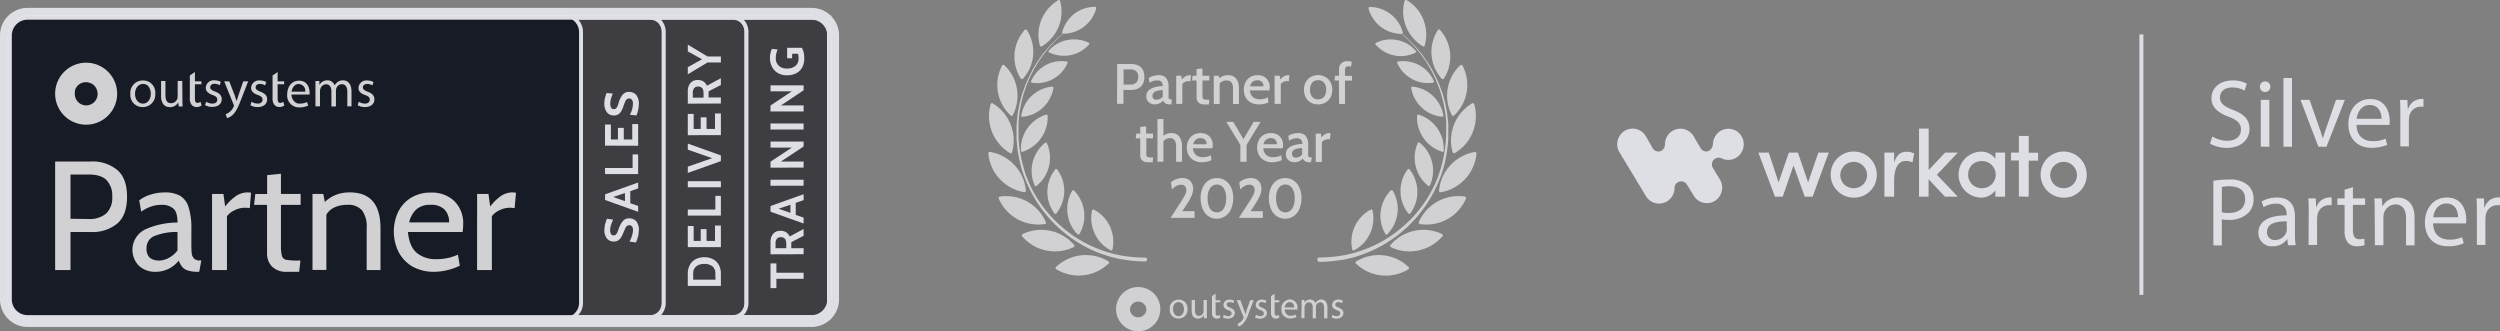 <svg xmlns="http://www.w3.org/2000/svg" xmlns:xlink="http://www.w3.org/1999/xlink" viewBox="0 0 634.64 84.1"><rect x="0" y="0" width="634.64" height="84.1" fill="#808080" stroke="none"/><defs><style>.cls-1{fill:none;}.cls-2{fill:#fff;}.cls-3{fill:#171b25;}.cls-4{clip-path:url(#clip-path);}.cls-5,.cls-6{fill:#d1d1d3;}.cls-5,.cls-9{fill-rule:evenodd;}.cls-7{fill:#3d3d42;}.cls-8,.cls-9{fill:#dedfe4;}</style><clipPath id="clip-path"><rect class="cls-1" x="14" y="15.95" width="81" height="15.71"/></clipPath></defs><g id="Layer_2" data-name="Layer 2"><g id="Layer_1-2" data-name="Layer 1"><rect class="cls-2" x="1" y="2.95" width="211" height="79" rx="6"/><rect class="cls-3" x="2.5" y="4.45" width="208" height="76" rx="4.5"/><g class="cls-4"><path class="cls-5" d="M19,24.15a2.92,2.92,0,0,0,2.91,2.61A2.92,2.92,0,0,0,23.82,26a2.88,2.88,0,0,0,.95-1.86c0-.1,0-.2,0-.3a2.66,2.66,0,0,0-.21-1.12,3.07,3.07,0,0,0-.63-1,2.77,2.77,0,0,0-1-.63,2.91,2.91,0,0,0-1.12-.23,2.84,2.84,0,0,0-1.12.23,2.77,2.77,0,0,0-.95.63,2.94,2.94,0,0,0-.64,1A3,3,0,0,0,19,23.85c0,.1,0,.2,0,.3Zm-5-.35a7.87,7.87,0,1,1,15.14,3A7.88,7.88,0,0,1,16.3,29.35,7.84,7.84,0,0,1,14,23.8"/><path class="cls-6" d="M39.42,23.75a3.16,3.16,0,0,1-3.23,3.43,3.07,3.07,0,0,1-3.1-3.32,3.15,3.15,0,0,1,3.21-3.43,3.06,3.06,0,0,1,3.12,3.32Zm-5.14.06c0,1.42.82,2.49,2,2.49s2-1.06,2-2.51c0-1.1-.55-2.48-1.94-2.48S34.28,22.59,34.28,23.81Z"/><path class="cls-6" d="M46.31,25.27c0,.67,0,1.25.06,1.76h-1L45.26,26h0a2.41,2.41,0,0,1-2.14,1.2c-1,0-2.23-.56-2.23-2.83V20.57H42v3.58c0,1.23.37,2.05,1.44,2.05a1.67,1.67,0,0,0,.94-.3,1.68,1.68,0,0,0,.61-.76,1.81,1.81,0,0,0,.11-.6v-4h1.17Z"/><path class="cls-6" d="M52.35,25.83a3.13,3.13,0,0,0,1.55.47c.85,0,1.26-.43,1.26-1s-.34-.87-1.21-1.19c-1.16-.41-1.71-1-1.71-1.83a2,2,0,0,1,2.23-1.89,3.13,3.13,0,0,1,1.59.4l-.29.85a2.58,2.58,0,0,0-1.32-.37c-.7,0-1.09.4-1.09.88s.39.77,1.23,1.09c1.13.43,1.7,1,1.7,1.95,0,1.13-.88,1.95-2.42,1.95a3.65,3.65,0,0,1-1.82-.46Z"/><path class="cls-6" d="M63.84,25.83a3.19,3.19,0,0,0,1.56.47c.85,0,1.25-.43,1.25-1s-.33-.87-1.2-1.19c-1.16-.41-1.71-1-1.71-1.83A2,2,0,0,1,66,20.43a3.16,3.16,0,0,1,1.59.4l-.29.85a2.59,2.59,0,0,0-1.33-.37c-.69,0-1.08.4-1.08.88s.39.77,1.23,1.09c1.12.43,1.7,1,1.7,1.95,0,1.13-.88,1.95-2.42,1.95a3.62,3.62,0,0,1-1.82-.46Z"/><path class="cls-6" d="M80.08,22.32c0-.67,0-1.21,0-1.75h1l0,1h0a2.32,2.32,0,0,1,.85-.88,2.23,2.23,0,0,1,1.18-.3,1.83,1.83,0,0,1,1.13.35,1.9,1.9,0,0,1,.71.94h0a2.77,2.77,0,0,1,.72-.84,2.25,2.25,0,0,1,1.44-.45c.85,0,2.12.56,2.12,2.8V27H88.17V23.37c0-1.24-.45-2-1.4-2a1.51,1.51,0,0,0-.87.31,1.47,1.47,0,0,0-.52.75,2,2,0,0,0-.1.59v4H84.13V23.16c0-1-.45-1.77-1.35-1.77a1.59,1.59,0,0,0-1.45,1.17,1.65,1.65,0,0,0-.1.58V27H80.08Z"/><path class="cls-6" d="M91.06,25.83a3.13,3.13,0,0,0,1.55.47c.85,0,1.26-.43,1.26-1s-.34-.87-1.21-1.19C91.5,23.74,91,23.09,91,22.32a2,2,0,0,1,2.23-1.89,3.13,3.13,0,0,1,1.59.4l-.29.85a2.58,2.58,0,0,0-1.32-.37c-.7,0-1.09.4-1.09.88s.39.77,1.23,1.09c1.12.43,1.7,1,1.7,1.95,0,1.13-.88,1.95-2.42,1.95a3.65,3.65,0,0,1-1.82-.46Z"/><path class="cls-6" d="M61.75,20.65l-1.28,3.7a12.08,12.08,0,0,1-.41,1.27h0a11.92,11.92,0,0,1-.41-1.24L58.2,20.65H56.91l2.4,5.91a1,1,0,0,1,.08.29.79.79,0,0,1-.1.27,3.5,3.5,0,0,1-1,1.3,3.08,3.08,0,0,1-1,.57l.32,1A3.24,3.24,0,0,0,59,29.22c.81-.69,1.38-1.79,2.22-4L63,20.65Z"/><path class="cls-6" d="M78.59,24a3,3,0,0,0,0-.52c0-1.19-.57-3-2.68-3-1.89,0-3,1.55-3,3.5a3,3,0,0,0,3.18,3.28,5,5,0,0,0,2.14-.47l-.29-.89a4.2,4.2,0,0,1-2.28.38A2.18,2.18,0,0,1,75,26,2.47,2.47,0,0,1,74,24V24Zm-2.74-2.65a1.69,1.69,0,0,1,1.64,1.92H74C74.14,22.49,74.66,21.31,75.85,21.31Z"/><path class="cls-6" d="M50.9,25.84a1.54,1.54,0,0,1-.74.29c-.4,0-.68-.29-.68-1.07V21.39h1.65v-.74H49.48V18.28l-1.29.88V25a2.41,2.41,0,0,0,.52,1.68,1.59,1.59,0,0,0,.69.42,1.94,1.94,0,0,0,1.78-.36Z"/><path class="cls-6" d="M71.91,25.84a1.54,1.54,0,0,1-.74.29c-.41,0-.69-.29-.69-1.07V21.39h1.66v-.74H70.48V18.28l-1.29.88V25a2.36,2.36,0,0,0,.53,1.68,1.59,1.59,0,0,0,.69.42,2,2,0,0,0,1.78-.36Z"/></g><path class="cls-6" d="M14,41h9a9.8,9.8,0,0,1,6.79,2.17q2.46,2.13,2.46,6.78t-2.46,6.78A9.76,9.76,0,0,1,23,58.89H17.9v9.66H14Zm8.47,14.59A6.39,6.39,0,0,0,27,54.16a5.5,5.5,0,0,0,1.49-4.22A5.66,5.66,0,0,0,27,45.68q-1.41-1.38-4.53-1.38H17.9V55.54Z"/><path class="cls-6" d="M39.52,69a6,6,0,0,1-4.3-1.58,5.77,5.77,0,0,1,1.84-9.27,19.83,19.83,0,0,1,8-1.65c0-1.74-.34-2.91-1-3.51A4.45,4.45,0,0,0,40.88,52a7.62,7.62,0,0,0-2.42.4,9,9,0,0,0-2.61,1.34l-.51-2.88a9.22,9.22,0,0,1,2.89-1.46,11.61,11.61,0,0,1,3.59-.55,7.68,7.68,0,0,1,3.91.86,5,5,0,0,1,2.14,2.88,17.23,17.23,0,0,1,.71,5.52v3.95a20.25,20.25,0,0,0,.11,2.4,2.26,2.26,0,0,0,.63,1.23,2.1,2.1,0,0,0,1.44.43h.35L50.57,69h-.28a8.31,8.31,0,0,1-2.57-.32,3.22,3.22,0,0,1-1.45-.9,7.42,7.42,0,0,1-.9-1.62A7.43,7.43,0,0,1,39.52,69Zm.66-2.84a5.56,5.56,0,0,0,2.7-.71,6.32,6.32,0,0,0,2.18-1.89V58.89A14.79,14.79,0,0,0,39,60a3.25,3.25,0,0,0-1.8,3.11A3,3,0,0,0,38,65.4,3.21,3.21,0,0,0,40.18,66.11Z"/><path class="cls-6" d="M53.83,49.23h2.89l.43,3.19A12.56,12.56,0,0,1,60,49.7a5.3,5.3,0,0,1,2.85-.86,3.68,3.68,0,0,1,.89.11l-.35,3.91a5.14,5.14,0,0,0-1.17-.12,5.8,5.8,0,0,0-2.73.67,4.66,4.66,0,0,0-1.88,1.5V68.55H53.83Z"/><path class="cls-6" d="M72.78,69A5,5,0,0,1,69,67.61a4.72,4.72,0,0,1-1.21-3.28V52H64.5l.31-2.76h3V44.46l3.51-.36v5.13h5V52h-5V62.17a10.52,10.52,0,0,0,.24,2.76,1.41,1.41,0,0,0,1,1,13.51,13.51,0,0,0,2.82.2h.89L75.94,69Z"/><path class="cls-6" d="M88.78,48.84q7.81,0,7.81,9.07V68.55H93.08V57.91a6.94,6.94,0,0,0-1.17-4.5A4.62,4.62,0,0,0,88.08,52a7.5,7.5,0,0,0-3.12.63,4.39,4.39,0,0,0-2.11,1.89v14H79.33V49.23h2.74l.39,2.05a8.73,8.73,0,0,1,3-1.89A9.74,9.74,0,0,1,88.78,48.84Z"/><path class="cls-6" d="M110.32,69a11.16,11.16,0,0,1-5.62-1.34,9.23,9.23,0,0,1-3.52-3.71,11.69,11.69,0,0,1-.11-10.13,8.48,8.48,0,0,1,3.24-3.59,9.25,9.25,0,0,1,5-1.34A8.21,8.21,0,0,1,115.28,51a7.83,7.83,0,0,1,2.3,6,10.48,10.48,0,0,1-.16,1.89H103.56c.24,2.5,1,4.27,2.27,5.33a7.46,7.46,0,0,0,4.92,1.57,13.08,13.08,0,0,0,5.5-1.14l.47,2.8A15.52,15.52,0,0,1,110.32,69ZM114,56.45a4.46,4.46,0,0,0-1.17-3.28A4.78,4.78,0,0,0,109.26,52a5.17,5.17,0,0,0-3.55,1.14,6.17,6.17,0,0,0-1.83,3.32Z"/><path class="cls-6" d="M121.12,49.23H124l.43,3.19a13,13,0,0,1,2.81-2.72,5.3,5.3,0,0,1,2.85-.86,3.82,3.82,0,0,1,.9.11l-.35,3.91a5.14,5.14,0,0,0-1.17-.12,5.81,5.81,0,0,0-2.74.67,4.69,4.69,0,0,0-1.87,1.5V68.55h-3.75Z"/><path class="cls-7" d="M165,80.45H145.46a4.29,4.29,0,0,0,2-3.5V8a4.29,4.29,0,0,0-2-3.5H165A3.5,3.5,0,0,1,168.5,8V77A3.5,3.5,0,0,1,165,80.45Z"/><path class="cls-8" d="M165,81H143.81l1.37-.92A3.8,3.8,0,0,0,147,77V8a3.83,3.83,0,0,0-1.82-3.09L143.81,4H165a4,4,0,0,1,4,4V77A4,4,0,0,1,165,81Zm-18.2-1H165a3,3,0,0,0,3-3V8a3,3,0,0,0-3-3H146.8A4.57,4.57,0,0,1,148,8V77A4.57,4.57,0,0,1,146.8,80Z"/><path class="cls-8" d="M162.15,58.8a6.29,6.29,0,0,1-.26,1.52,6.38,6.38,0,0,1-.47,1.24l-1.62-.25a6.78,6.78,0,0,0,.89-2.75,1.77,1.77,0,0,0-.2-1,.81.81,0,0,0-.71-.39.86.86,0,0,0-.6.18,1.31,1.31,0,0,0-.42.54q-.18.38-.51,1.17a7.69,7.69,0,0,1-.61,1.25,2.52,2.52,0,0,1-.79.77,2.2,2.2,0,0,1-1.15.23,2.14,2.14,0,0,1-1.7-.86,3.42,3.42,0,0,1-.56-2.3,6.4,6.4,0,0,1,.21-1.37,10.05,10.05,0,0,1,.44-1.25l1.57.22a8.61,8.61,0,0,0-.54,1.35,4.23,4.23,0,0,0-.22,1.21,1.94,1.94,0,0,0,.18,1.05.71.71,0,0,0,.64.39.79.79,0,0,0,.56-.16,1.5,1.5,0,0,0,.38-.5c.11-.22.24-.55.4-1a5.62,5.62,0,0,1,1.14-2.06,2,2,0,0,1,1.65-.6,2.42,2.42,0,0,1,1.69.75A3.51,3.51,0,0,1,162.15,58.8ZM160,48.53v3.06l2,.69v1.49l-8.4-3V49.33l8.4-3v1.49Zm-1.35.48-3,1,3,1.06Zm-5.06-4.83V42.65h7V39.19H162v5Zm0-7.2V31.61h1.49v3.8h1.79V32.46h1.48v2.95h2.15V31.49H162V37Zm8.57-10.45a7.09,7.09,0,0,1-.19,1.52,6.12,6.12,0,0,1-.42,1.26l-1.64-.18a6.41,6.41,0,0,0,.77-2.78,1.78,1.78,0,0,0-.24-1,.93.93,0,0,0-1.32-.15,1.27,1.27,0,0,0-.39.56,12.26,12.26,0,0,0-.46,1.19,8.28,8.28,0,0,1-.55,1.27,2.34,2.34,0,0,1-.76.8,2.06,2.06,0,0,1-1.14.29,2.15,2.15,0,0,1-1.74-.79,3.45,3.45,0,0,1-.66-2.27,5.91,5.91,0,0,1,.16-1.38A8.27,8.27,0,0,1,154,23.6l1.57.16a10.23,10.23,0,0,0-.48,1.36,4.72,4.72,0,0,0-.16,1.23,2,2,0,0,0,.22,1,.75.75,0,0,0,.66.36.81.81,0,0,0,.56-.19,1.6,1.6,0,0,0,.36-.52c.09-.22.21-.55.34-1A5.79,5.79,0,0,1,158.1,24a2,2,0,0,1,1.62-.67,2.42,2.42,0,0,1,1.72.68A3.52,3.52,0,0,1,162.17,26.53Z"/><path class="cls-7" d="M186,80.45H166.46a4.29,4.29,0,0,0,2-3.5V8a4.29,4.29,0,0,0-2-3.5H186A3.5,3.5,0,0,1,189.5,8V77A3.5,3.5,0,0,1,186,80.45Z"/><path class="cls-8" d="M186,81H164.81l1.37-.92A3.8,3.8,0,0,0,168,77V8a3.83,3.83,0,0,0-1.82-3.09L164.81,4H186a4,4,0,0,1,4,4V77A4,4,0,0,1,186,81Zm-18.2-1H186a3,3,0,0,0,3-3V8a3,3,0,0,0-3-3H167.8A4.57,4.57,0,0,1,169,8V77A4.57,4.57,0,0,1,167.8,80Z"/><path class="cls-8" d="M174.6,72.58V69.43a4.47,4.47,0,0,1,.5-2.13,3.59,3.59,0,0,1,1.46-1.48,5,5,0,0,1,4.48,0,3.59,3.59,0,0,1,1.46,1.48,4.47,4.47,0,0,1,.5,2.13v3.15Zm7-3.15a2.26,2.26,0,0,0-.74-1.82A3.18,3.18,0,0,0,178.8,67a3.13,3.13,0,0,0-2.08.64,2.23,2.23,0,0,0-.75,1.82V71h5.66Zm-7-6.69V57.37h1.49v3.8h1.79v-3h1.48v3h2.15V57.25H183v5.49Zm0-8V53.19h7V49.73H183v5Zm0-7.2V46H183v1.53Zm0-11.09,8.4,3v1.45l-8.4,3V42.31l6.18-2.16L174.6,38Zm0-2.13V28.93h1.49v3.8h1.79V29.78h1.48v2.95h2.15V28.81H183V34.3Zm0-8V23.21a3.19,3.19,0,0,1,.65-2.11,2.29,2.29,0,0,1,1.89-.78,2.52,2.52,0,0,1,1.44.37,2.6,2.6,0,0,1,.89,1.06l3.53-1.9v1.72l-3.12,1.62v1.56H183v1.53Zm4-2.66c0-1.13-.46-1.69-1.37-1.69a1.29,1.29,0,0,0-1,.38,1.85,1.85,0,0,0-.35,1.25v1.19h2.72Zm-4-12.33,5,3H183v1.53h-3.4l-5,3V17.05l3.62-2-3.62-2Z"/><path class="cls-7" d="M207,80.45H187.46a4.29,4.29,0,0,0,2-3.5V8a4.29,4.29,0,0,0-2-3.5H207A3.5,3.5,0,0,1,210.5,8V77A3.5,3.5,0,0,1,207,80.45Z"/><path class="cls-8" d="M207,81H185.81l1.37-.92A3.8,3.8,0,0,0,189,77V8a3.83,3.83,0,0,0-1.82-3.09L185.81,4H207a4,4,0,0,1,4,4V77A4,4,0,0,1,207,81Zm-18.2-1H207a3,3,0,0,0,3-3V8a3,3,0,0,0-3-3H188.8A4.57,4.57,0,0,1,190,8V77A4.57,4.57,0,0,1,188.8,80Z"/><path class="cls-8" d="M197.09,70.78v2.37H195.6V66.86h1.49v2.38H204v1.54Zm-1.49-6.22V61.49a3.19,3.19,0,0,1,.65-2.11,2.29,2.29,0,0,1,1.89-.78,2.52,2.52,0,0,1,1.44.37,2.6,2.6,0,0,1,.89,1.06l3.53-1.9v1.72l-3.12,1.62V63H204v1.53Zm4-2.66c0-1.13-.46-1.69-1.37-1.69a1.29,1.29,0,0,0-1,.38,1.85,1.85,0,0,0-.35,1.25V63h2.72ZM202,51.5v3.06l2,.69v1.49l-8.4-3V52.3l8.4-3V50.8Zm-1.35.48-3,1,3,1.06Zm-5.06-4.83V45.62H204v1.53Zm0-4.58V41.05L201,37.47H195.6V35.93H204v1.26L198.24,41H204v1.54Zm0-9.69V31.35H204v1.53Zm0-4.59V26.78L201,23.19H195.6V21.66H204v1.26l-5.76,3.84H204v1.53Zm8.57-13.41a4.58,4.58,0,0,1-.54,2.28,3.63,3.63,0,0,1-1.53,1.45,5,5,0,0,1-2.31.5,4.53,4.53,0,0,1-2.28-.55A3.79,3.79,0,0,1,196,17a4.69,4.69,0,0,1-.54-2.28,6.57,6.57,0,0,1,.13-1.26,4.29,4.29,0,0,1,.36-1.05l1.47.16a5.13,5.13,0,0,0-.48,2.15,2.53,2.53,0,0,0,.79,2,3,3,0,0,0,2.06.68,3.23,3.23,0,0,0,2.14-.67,2.39,2.39,0,0,0,.79-1.94,5.47,5.47,0,0,0-.13-1.15h-1.5v1.15h-1.27V12.13h3.74a4.24,4.24,0,0,1,.46,1.2A6.4,6.4,0,0,1,204.17,14.88Z"/><rect class="cls-2" x="210" y="3.95" width="1" height="77"/><path class="cls-8" d="M206,81H7a5,5,0,0,1-5-5V9A5,5,0,0,1,7,4H206a5,5,0,0,1,5,5V76A5,5,0,0,1,206,81ZM7,5A4,4,0,0,0,3,9V76a4,4,0,0,0,4,4H206a4,4,0,0,0,4-4V9a4,4,0,0,0-4-4Z"/><path class="cls-8" d="M206,83H7a7,7,0,0,1-7-7V9A7,7,0,0,1,7,2H206a7,7,0,0,1,7,7V76A7,7,0,0,1,206,83ZM7,4A5,5,0,0,0,2,9V76a5,5,0,0,0,5,5H206a5,5,0,0,0,5-5V9a5,5,0,0,0-5-5Z"/><path class="cls-5" d="M286.86,78.71a2.09,2.09,0,0,0,4.15,0V78.5a2.08,2.08,0,0,0-4.15,0Zm-3.54-.23a5.62,5.62,0,1,1,5.61,5.62A5.63,5.63,0,0,1,283.32,78.48Z"/><path class="cls-6" d="M301.45,78.42a2.25,2.25,0,0,1-2.31,2.45,2.18,2.18,0,0,1-2.2-2.37,2.23,2.23,0,0,1,2.28-2.44A2.17,2.17,0,0,1,301.45,78.42Zm-3.67.06c0,1,.57,1.78,1.39,1.78s1.39-.76,1.39-1.78c0-.79-.4-1.79-1.39-1.79S297.78,77.61,297.78,78.48Z"/><path class="cls-6" d="M306.36,79.53c0,.47,0,.89,0,1.26h-.73l0-.76h0a1.73,1.73,0,0,1-1.52.86c-.74,0-1.6-.39-1.6-2V76.16h.84v2.55c0,.87.26,1.48,1,1.48a1.22,1.22,0,0,0,1.1-.77,1,1,0,0,0,.08-.42V76.16h.84v3.37Z"/><path class="cls-6" d="M310.66,79.92a2.17,2.17,0,0,0,1.1.34c.61,0,.9-.31.9-.68s-.24-.63-.87-.84c-.84-.29-1.21-.76-1.21-1.31a1.44,1.44,0,0,1,1.6-1.37,2.18,2.18,0,0,1,1.13.29l-.21.6a2,2,0,0,0-.94-.26c-.5,0-.76.29-.76.63s.28.55.86.79c.79.31,1.21.71,1.21,1.39s-.63,1.39-1.73,1.39a2.73,2.73,0,0,1-1.29-.31Z"/><path class="cls-6" d="M318.85,79.92a2.14,2.14,0,0,0,1.1.34c.6,0,.89-.31.89-.68s-.23-.63-.86-.84c-.84-.29-1.21-.76-1.21-1.31a1.44,1.44,0,0,1,1.6-1.37,2.21,2.21,0,0,1,1.13.29l-.21.6a2,2,0,0,0-1-.26c-.49,0-.76.29-.76.63s.29.55.87.79c.79.31,1.21.71,1.21,1.39s-.63,1.39-1.74,1.39a2.69,2.69,0,0,1-1.28-.31Z"/><path class="cls-6" d="M330.42,77.4c0-.47,0-.87,0-1.26h.74l0,.73h0a1.58,1.58,0,0,1,1.45-.84,1.41,1.41,0,0,1,1.31.92h0a1.72,1.72,0,0,1,.53-.6,1.59,1.59,0,0,1,1-.32c.61,0,1.52.4,1.52,2v2.76h-.84V78.16c0-.89-.31-1.42-1-1.42a1.09,1.09,0,0,0-1,.76,1.65,1.65,0,0,0-.08.43v2.86h-.81V78c0-.74-.32-1.26-1-1.26a1.17,1.17,0,0,0-1,.84,1,1,0,0,0-.08.42v2.76h-.79Z"/><path class="cls-6" d="M338.24,79.92a2.17,2.17,0,0,0,1.1.34c.61,0,.89-.31.89-.68s-.23-.63-.86-.84c-.84-.29-1.21-.76-1.21-1.31a1.44,1.44,0,0,1,1.6-1.37,2.21,2.21,0,0,1,1.13.29l-.21.6a2,2,0,0,0-.94-.26c-.5,0-.76.29-.76.63s.28.55.86.79c.79.31,1.21.71,1.21,1.39s-.63,1.39-1.73,1.39a2.73,2.73,0,0,1-1.29-.31Z"/><path class="cls-6" d="M317.35,76.22l-.92,2.65a8.2,8.2,0,0,1-.28.89h0c-.08-.13-.18-.57-.29-.89l-1-2.68h-.91l1.7,4.23a1,1,0,0,1,.05.21.32.32,0,0,1-.08.19,2.27,2.27,0,0,1-.7.92,2.46,2.46,0,0,1-.74.42l.24.71a2.56,2.56,0,0,0,1-.56A6.93,6.93,0,0,0,317,79.45l1.26-3.26Z"/><path class="cls-6" d="M329.37,78.58a3.19,3.19,0,0,0,0-.37A2,2,0,0,0,327.48,76a2.27,2.27,0,0,0-2.18,2.5,2.16,2.16,0,0,0,2.29,2.34,3.54,3.54,0,0,0,1.52-.34l-.21-.63a2.85,2.85,0,0,1-1.63.26,1,1,0,0,1-.44-.18,1.76,1.76,0,0,1-.71-1.37v0h3.25Zm-2-1.89a1.19,1.19,0,0,1,1.16,1.37h-2.47C326.2,77.53,326.56,76.69,327.4,76.69Z"/><path class="cls-6" d="M309.61,79.92a1.14,1.14,0,0,1-.52.21c-.29,0-.5-.21-.5-.76V76.74h1.18v-.52h-1.18V74.54l-.92.63v4.17a1.72,1.72,0,0,0,.37,1.21,1,1,0,0,0,.5.29,1.36,1.36,0,0,0,1.26-.26Z"/><path class="cls-6" d="M324.6,79.92a1.14,1.14,0,0,1-.53.21c-.29,0-.5-.21-.5-.76V76.74h1.18v-.52h-1.18V74.54l-.92.63v4.17a1.72,1.72,0,0,0,.37,1.21,1.2,1.2,0,0,0,.5.29,1.34,1.34,0,0,0,1.26-.26Z"/><path class="cls-6" d="M264.48,11.75a10.32,10.32,0,0,0,4.27-5A10.07,10.07,0,0,0,269.1.24a.31.31,0,0,0-.48-.18,10.32,10.32,0,0,0-4.27,5,10.07,10.07,0,0,0-.35,6.55A.34.34,0,0,0,264.48,11.75Z"/><path class="cls-6" d="M290.69,65.39a33.45,33.45,0,0,1-5.38-.42l-.44-.07h0c-.3-.05-.6-.1-.9-.17l-1.31-.29-1.31-.36-.64-.21h0l-.65-.21a32,32,0,0,1-9.44-5.18,32.57,32.57,0,0,1-7.22-8,31.33,31.33,0,0,1-2.49-4.81l-.25-.63c-.09-.21-.17-.42-.25-.63L260,43.08l-.36-1.32a8.22,8.22,0,0,1-.21-.82c0-.17-.07-.33-.11-.49a34.63,34.63,0,0,1-.76-5.39l0-1.36c0-.23,0-.46,0-.69s0-.46,0-.68,0-.45,0-.68,0-.46,0-.69l.13-1.36a16.11,16.11,0,0,1,.28-2c.05-.24.09-.49.14-.74.08-.45.18-.89.29-1.34l.34-1.31c.07-.26.16-.51.24-.75l.18-.54.21-.66.1-.31.66-1.58c.08-.21.16-.42.26-.63l.32-.61.6-1.23c.1-.2.22-.4.34-.59s.24-.4.34-.59l.34-.58.37-.58.79-1.13.39-.55.42-.53.87-1.08c.29-.34.6-.68.91-1,.09-.09.16-.18.24-.27.23-.25.46-.5.71-.73a20.26,20.26,0,0,1,1.89-1.71,8.57,8.57,0,0,0,5.25-1.79,8.49,8.49,0,0,0,3.12-4.68.29.29,0,0,0-.26-.36,8.76,8.76,0,0,0-5.33,1.78,9.1,9.1,0,0,0-3.07,4.65.27.27,0,0,0,.21.35c-.63.52-1.23,1-1.84,1.63a5.3,5.3,0,0,0-.53.53c-.14.15-.29.3-.44.44s-.31.33-.47.5-.31.33-.47.5l-.87,1-.44.52a3.81,3.81,0,0,0-.27.37l-.13.19-.79,1.13-.21.28-.55.87c-.07.13-.16.26-.24.4s-.32.52-.46.78L261.49,19l-.32.61c-.05.1-.1.21-.14.31l-.15.32-.55,1.26-.13.31-.11.32-.23.66-.1.27c-.12.35-.24.69-.35,1l-.36,1.34a10.85,10.85,0,0,0-.32,1.34c0,.24-.09.48-.13.72a19.54,19.54,0,0,0-.32,2l-.15,1.37c0,.45-.06.92-.08,1.39v.07c0,.45,0,.88,0,1.33l0,1.39a32.87,32.87,0,0,0,.71,5.49c0,.15.07.3.1.45s.13.59.22.89l.36,1.34.45,1.32c.16.44.31.86.5,1.28a31.74,31.74,0,0,0,2.49,4.94,32.89,32.89,0,0,0,16.9,13.8l.16.06.12,0,1,.35,1.34.39,1.36.32c.39.09.8.16,1.19.23l.18,0a32.42,32.42,0,0,0,5.54.5.55.55,0,0,0,.55-.55A.5.5,0,0,0,290.69,65.39Z"/><path class="cls-6" d="M276.39,10.86a.28.28,0,0,1,.08.42A8.49,8.49,0,0,1,271.75,14a8.67,8.67,0,0,1-5.44-.71.28.28,0,0,1-.07-.42A8.4,8.4,0,0,1,271,10.15,8.65,8.65,0,0,1,276.39,10.86Z"/><path class="cls-6" d="M259.67,20a10.19,10.19,0,0,0,1-12.37.33.33,0,0,0-.52-.06,10.21,10.21,0,0,0-1,12.38A.33.33,0,0,0,259.67,20Z"/><path class="cls-6" d="M265.4,16.56a8.31,8.31,0,0,1,5.37-.94A.27.27,0,0,1,271,16a8.43,8.43,0,0,1-9.05,5,.26.26,0,0,1-.21-.37A8.42,8.42,0,0,1,265.4,16.56Z"/><path class="cls-6" d="M256.55,29.33a.34.34,0,0,0,.53-.08,10.51,10.51,0,0,0,1.07-6.7,10.33,10.33,0,0,0-3.22-6,.34.34,0,0,0-.53.08,10.52,10.52,0,0,0,2.15,12.66Z"/><path class="cls-6" d="M267.42,22.34a8.91,8.91,0,0,1-2.68,5,8.67,8.67,0,0,1-5.17,2.31.27.27,0,0,1-.31-.32A8.74,8.74,0,0,1,267.1,22,.28.28,0,0,1,267.42,22.34Z"/><path class="cls-6" d="M256.39,38.87a.36.36,0,0,0,.53-.21,10.91,10.91,0,0,0-.37-7.07A11,11,0,0,0,252,26.23a.36.36,0,0,0-.52.21,11,11,0,0,0,.36,7.07A11.15,11.15,0,0,0,256.39,38.87Z"/><path class="cls-6" d="M259.57,38.53a.31.31,0,0,1-.39-.26,9,9,0,0,1,1.62-5.68,9.18,9.18,0,0,1,4.75-3.49.31.31,0,0,1,.4.26A9.1,9.1,0,0,1,264.32,35,9.23,9.23,0,0,1,259.57,38.53Z"/><path class="cls-6" d="M260,48.78a.38.38,0,0,0,.42-.39,10.8,10.8,0,0,0-2.88-6.47,11,11,0,0,0-6.22-3.36.38.38,0,0,0-.42.39,10.8,10.8,0,0,0,2.88,6.47A10.92,10.92,0,0,0,260,48.78Z"/><path class="cls-6" d="M266.29,42.21a9.2,9.2,0,0,1-3.18,5,.27.27,0,0,1-.44-.11,9.12,9.12,0,0,1,2.65-10.85.28.28,0,0,1,.44.1A9.15,9.15,0,0,1,266.29,42.21Z"/><path class="cls-6" d="M265.24,56.88a.35.35,0,0,0,.26-.5,10.95,10.95,0,0,0-11.7-6.47.35.35,0,0,0-.27.5,10.93,10.93,0,0,0,4.75,5.23A11.08,11.08,0,0,0,265.24,56.88Z"/><path class="cls-6" d="M270.17,48.62a9.34,9.34,0,0,1-2,5.57.33.33,0,0,1-.48,0A9.17,9.17,0,0,1,267.89,43a.29.29,0,0,1,.47,0A9.23,9.23,0,0,1,270.17,48.62Z"/><path class="cls-6" d="M272.66,62.18a10.82,10.82,0,0,0-6.08-3.6,11.05,11.05,0,0,0-7,.84.36.36,0,0,0-.1.56,10.82,10.82,0,0,0,6.08,3.6,11.05,11.05,0,0,0,7-.84A.36.36,0,0,0,272.66,62.18Z"/><path class="cls-6" d="M274,59.45a.31.31,0,0,1-.47,0A8.88,8.88,0,0,1,271,54.19a9.11,9.11,0,0,1,1.21-5.78.32.32,0,0,1,.47,0A9.15,9.15,0,0,1,274,59.45Z"/><path class="cls-6" d="M281.38,66.36a11,11,0,0,0-13.31,1.42.36.36,0,0,0,.05.55,10.95,10.95,0,0,0,13.31-1.44A.32.32,0,0,0,281.38,66.36Z"/><path class="cls-6" d="M277.89,59.29a9.15,9.15,0,0,1-.66-5.88.31.31,0,0,1,.42-.21,9,9,0,0,1,4.09,4.25,9.17,9.17,0,0,1,.66,5.89.29.29,0,0,1-.42.21A9.06,9.06,0,0,1,277.89,59.29Z"/><path class="cls-6" d="M361.2,11.75a.32.32,0,0,0,.47-.18A10.2,10.2,0,0,0,361.33,5a10,10,0,0,0-4.27-5,.34.34,0,0,0-.48.18,10.33,10.33,0,0,0,.34,6.55A10.39,10.39,0,0,0,361.2,11.75Z"/><path class="cls-6" d="M345.93,64.58a33,33,0,0,0,16.9-13.8,35.15,35.15,0,0,0,2.49-4.94c.08-.21.17-.43.25-.65s.17-.43.25-.64l.45-1.31.36-1.34c.09-.3.16-.6.22-.9s.06-.3.1-.44a36.63,36.63,0,0,0,.71-5.5l0-1.39c0-.45,0-.87,0-1.32v-.07c0-.16,0-.31,0-.46,0-.31,0-.62-.06-.94l-.16-1.36a17.79,17.79,0,0,0-.29-1.92h0l-.15-.82c-.05-.29-.13-.59-.21-.89s-.07-.3-.11-.45l-.36-1.34c-.11-.35-.23-.69-.35-1l-.1-.28-.24-.66-.1-.31-.13-.32-.55-1.26c-.06-.1-.1-.21-.15-.31s-.09-.21-.14-.32l-.32-.6-.63-1.24c-.14-.26-.3-.52-.46-.79s-.17-.26-.24-.39l-.56-.87-.21-.29-.78-1.13-.4-.55-.44-.53-.87-1.07c-.16-.17-.31-.34-.47-.5s-.32-.33-.47-.5l-.31-.33h0a6.65,6.65,0,0,0-.66-.64c-.58-.58-1.21-1.11-1.84-1.63a.29.29,0,0,0,.21-.35,8.7,8.7,0,0,0-8.45-6.46.28.28,0,0,0-.26.37,8.9,8.9,0,0,0,3.12,4.68,8.86,8.86,0,0,0,5.25,1.78c.65.55,1.28,1.13,1.89,1.71a9.74,9.74,0,0,1,.7.74l.24.26.23.25c.24.25.47.5.69.77l.87,1.08.42.53.39.55.79,1.13.36.58.34.58c.24.39.48.78.69,1.18l.6,1.23.32.61c.1.21.18.42.26.63l.65,1.58.11.31.21.66c.06.21.14.42.21.64h0l.21.65.34,1.31.09.35a7.54,7.54,0,0,1,.2,1l.09.52h0c.13.72.27,1.44.33,2.19l.13,1.36,0,.69c0,.23,0,.46,0,.68s0,.36,0,.54h0c0,.28,0,.56,0,.83l-.05,1.36a34.63,34.63,0,0,1-.76,5.39h0c-.1.45-.2.89-.31,1.31l-.37,1.32-.44,1.29L365,45c-.09.21-.17.42-.25.63a32.67,32.67,0,0,1-2.49,4.81,32.18,32.18,0,0,1-7.22,8,31.79,31.79,0,0,1-9.45,5.18l-.54.17-.74.25-1.32.36-1.31.29c-.3.07-.59.12-.89.17l-.45.07a33.27,33.27,0,0,1-5.38.42.56.56,0,0,0-.55.58.57.57,0,0,0,.58.55,35.22,35.22,0,0,0,5.54-.5l.17,0c.4-.07.8-.14,1.19-.23l1.37-.32,1.34-.39,1.36-.47Z"/><path class="cls-6" d="M349.29,10.89a8.25,8.25,0,0,1,5.43-.71,8,8,0,0,1,4.7,2.76.26.26,0,0,1-.08.42,8.29,8.29,0,0,1-5.41.71,8.55,8.55,0,0,1-4.72-2.76A.26.26,0,0,1,349.29,10.89Z"/><path class="cls-6" d="M366,20a.34.34,0,0,0,.53-.05,10.21,10.21,0,0,0-1-12.38.33.33,0,0,0-.52.06A10.21,10.21,0,0,0,366,20Z"/><path class="cls-6" d="M354.9,15.62a8.33,8.33,0,0,1,5.38.94A8.21,8.21,0,0,1,364,20.61a.26.26,0,0,1-.21.37,8.27,8.27,0,0,1-5.38-.95A8.57,8.57,0,0,1,354.69,16,.26.26,0,0,1,354.9,15.62Z"/><path class="cls-6" d="M368.58,29.25a.33.33,0,0,0,.52.08,10.4,10.4,0,0,0,3.23-6,10.61,10.61,0,0,0-1.08-6.7.33.33,0,0,0-.52-.08,10.29,10.29,0,0,0-3.23,6A10.63,10.63,0,0,0,368.58,29.25Z"/><path class="cls-6" d="M358.55,22a8.69,8.69,0,0,1,5.17,2.31,8.81,8.81,0,0,1,2.68,5,.3.3,0,0,1-.32.32,8.77,8.77,0,0,1-7.84-7.31A.29.29,0,0,1,358.55,22Z"/><path class="cls-6" d="M369.13,31.59a10.91,10.91,0,0,0-.37,7.07.36.36,0,0,0,.52.21,10.75,10.75,0,0,0,4.6-5.36,11,11,0,0,0,.36-7.07.37.37,0,0,0-.52-.21A11,11,0,0,0,369.13,31.59Z"/><path class="cls-6" d="M364.88,32.59a9.07,9.07,0,0,1,1.62,5.68.29.29,0,0,1-.39.26,9.14,9.14,0,0,1-6.38-9.17.32.32,0,0,1,.4-.26A9.07,9.07,0,0,1,364.88,32.59Z"/><path class="cls-6" d="M374.4,38.58a11,11,0,0,0-9.1,9.83.37.37,0,0,0,.42.4,11,11,0,0,0,9.1-9.83A.4.4,0,0,0,374.4,38.58Z"/><path class="cls-6" d="M363,47.07a.29.29,0,0,1-.44.11,9,9,0,0,1-3.18-5,9.15,9.15,0,0,1,.53-5.89.29.29,0,0,1,.44-.1A9.12,9.12,0,0,1,363,47.07Z"/><path class="cls-6" d="M371.88,49.91a10.95,10.95,0,0,0-11.7,6.47.37.37,0,0,0,.26.5,10.91,10.91,0,0,0,6.95-1.24,10.69,10.69,0,0,0,4.75-5.23A.35.35,0,0,0,371.88,49.91Z"/><path class="cls-6" d="M355.53,48.62A9,9,0,0,1,357.34,43a.3.3,0,0,1,.48,0A9.19,9.19,0,0,1,358,54.19a.29.29,0,0,1-.47,0A9,9,0,0,1,355.53,48.62Z"/><path class="cls-6" d="M366.08,59.42a10.83,10.83,0,0,0-7-.84,11.1,11.1,0,0,0-6.09,3.6.36.36,0,0,0,.1.56,10.85,10.85,0,0,0,7,.84,11.1,11.1,0,0,0,6.09-3.6A.35.35,0,0,0,366.08,59.42Z"/><path class="cls-6" d="M350.5,53.64a9.23,9.23,0,0,1,2.57-5.31.31.31,0,0,1,.47.06,9.05,9.05,0,0,1,1.21,5.78,9.3,9.3,0,0,1-2.58,5.31.31.31,0,0,1-.47-.06A9,9,0,0,1,350.5,53.64Z"/><path class="cls-6" d="M351.18,64.81a11.07,11.07,0,0,0-6.9,1.55.33.33,0,0,0-.06.55,11,11,0,0,0,6.41,3,11.1,11.1,0,0,0,6.9-1.55.33.33,0,0,0,.05-.55A10.72,10.72,0,0,0,351.18,64.81Z"/><path class="cls-6" d="M347.79,59.29a9.06,9.06,0,0,1-4.09,4.26.31.31,0,0,1-.42-.21,9.17,9.17,0,0,1,.66-5.89A9,9,0,0,1,348,53.2a.31.31,0,0,1,.42.21A9.21,9.21,0,0,1,347.79,59.29Z"/><path class="cls-6" d="M283.61,16.25H287q3.49,0,3.5,3.27a3.23,3.23,0,0,1-.91,2.5,3.69,3.69,0,0,1-2.56.81h-1.84v3.52h-1.62Zm3.25,5.22a2.29,2.29,0,0,0,1.56-.47,1.92,1.92,0,0,0,.52-1.46,1.89,1.89,0,0,0-.51-1.46,2.26,2.26,0,0,0-1.59-.47h-1.61v3.86Z"/><path class="cls-6" d="M293.14,26.5a2.15,2.15,0,0,1-1.54-.58,2,2,0,0,1-.6-1.52,1.91,1.91,0,0,1,.65-1.5,3.92,3.92,0,0,1,1.61-.79,7.63,7.63,0,0,1,1.9-.26,1.5,1.5,0,0,0-.36-1.13,1.53,1.53,0,0,0-1.08-.31,3,3,0,0,0-.93.14,4.48,4.48,0,0,0-1,.46l-.18-1.23a4.35,4.35,0,0,1,1.17-.5,4.65,4.65,0,0,1,1.33-.19,2.41,2.41,0,0,1,1.94.72,3.89,3.89,0,0,1,.6,2.46v1.66a5.42,5.42,0,0,0,0,.83.56.56,0,0,0,.2.39.8.8,0,0,0,.49.12h.17l-.17,1.23h-.33a2.2,2.2,0,0,1-1.14-.24,1.57,1.57,0,0,1-.61-.72,2.79,2.79,0,0,1-.95.71A3.14,3.14,0,0,1,293.14,26.5Zm.46-1.19a2,2,0,0,0,.84-.2,1.9,1.9,0,0,0,.72-.56V22.87c-1.73.06-2.6.55-2.6,1.46C292.56,25,292.91,25.31,293.6,25.31Z"/><path class="cls-6" d="M298.59,19.22h1.32l.1,1a2.66,2.66,0,0,1,2-1.14l.33,0-.13,1.57a2.12,2.12,0,0,0-.52-.06,2,2,0,0,0-.93.23,1.67,1.67,0,0,0-.62.54v5h-1.55Z"/><path class="cls-6" d="M305.63,26.5a1.68,1.68,0,0,1-1.87-1.78v-4.3h-1.14l.13-1.2h1V17.53l1.5-.14v1.83H307v1.2h-1.74V24a3.86,3.86,0,0,0,.07.92.5.5,0,0,0,.33.32,4.35,4.35,0,0,0,.92.07H307l-.11,1.23Z"/><path class="cls-6" d="M311.69,19.09a2.55,2.55,0,0,1,2.12.88,3.76,3.76,0,0,1,.7,2.43v4H313v-3.9a2.61,2.61,0,0,0-.38-1.57,1.52,1.52,0,0,0-1.29-.5,2.23,2.23,0,0,0-1,.2,1.76,1.76,0,0,0-.71.59v5.18h-1.5V19.22h1.29l.08.65A3.39,3.39,0,0,1,311.69,19.09Z"/><path class="cls-6" d="M319.58,26.5a4.15,4.15,0,0,1-2.11-.51,3.42,3.42,0,0,1-1.31-1.36,4.38,4.38,0,0,1,0-3.72,3.28,3.28,0,0,1,1.2-1.33,3.56,3.56,0,0,1,1.88-.49,3,3,0,0,1,2.25.84,3,3,0,0,1,.84,2.21,4,4,0,0,1-.09.81h-4.94a2.55,2.55,0,0,0,.8,1.73,2.61,2.61,0,0,0,1.67.53,4.44,4.44,0,0,0,2.09-.49L322,26A5.62,5.62,0,0,1,319.58,26.5Zm1.17-4.58a1.6,1.6,0,0,0-.39-1.11,1.49,1.49,0,0,0-1.17-.43,1.76,1.76,0,0,0-1.83,1.54Z"/><path class="cls-6" d="M323.56,19.22h1.33l.1,1a2.65,2.65,0,0,1,2-1.14l.33,0-.13,1.57a2.06,2.06,0,0,0-1.44.17,1.53,1.53,0,0,0-.62.54v5h-1.56Z"/><path class="cls-6" d="M334.61,26.5a3.67,3.67,0,0,1-1.93-.5,3.33,3.33,0,0,1-1.24-1.34,4.17,4.17,0,0,1-.42-1.87,4.11,4.11,0,0,1,.42-1.87,3.33,3.33,0,0,1,1.24-1.34,3.67,3.67,0,0,1,1.93-.5,3.58,3.58,0,0,1,1.91.5,3.32,3.32,0,0,1,1.26,1.34,4.12,4.12,0,0,1,.43,1.87,4.18,4.18,0,0,1-.43,1.87A3.32,3.32,0,0,1,336.52,26,3.58,3.58,0,0,1,334.61,26.5Zm0-1.29a1.87,1.87,0,0,0,1.52-.65,2.67,2.67,0,0,0,.53-1.77,2.7,2.7,0,0,0-.53-1.78,1.87,1.87,0,0,0-1.52-.65,1.85,1.85,0,0,0-1.51.65,2.7,2.7,0,0,0-.54,1.78,2.67,2.67,0,0,0,.54,1.77A1.85,1.85,0,0,0,334.61,25.21Z"/><path class="cls-6" d="M339.89,20.42h-1.14l.18-1.2h1V17.61a2.08,2.08,0,0,1,.54-1.52,2,2,0,0,1,1.54-.56,3.88,3.88,0,0,1,1.14.16l-.17,1.24a2.37,2.37,0,0,0-.67-.1c-.58,0-.88.32-.88,1v1.43h1.78v1.2h-1.78v5.93h-1.5Z"/><path class="cls-6" d="M291.33,41.19a1.88,1.88,0,0,1-1.41-.5,1.84,1.84,0,0,1-.46-1.27V35.11h-1.14l.13-1.19h1V32.23l1.5-.15v1.84h1.74v1.19H291v3.54a3.86,3.86,0,0,0,.07.92.48.48,0,0,0,.33.32,3.85,3.85,0,0,0,.93.07h.39l-.12,1.23Z"/><path class="cls-6" d="M297.32,33.79a2.43,2.43,0,0,1,2.05.88,3.8,3.8,0,0,1,.69,2.41v4h-1.5V37.22a2.74,2.74,0,0,0-.39-1.63,1.4,1.4,0,0,0-1.21-.52,2,2,0,0,0-1.62.81v5.17h-1.51V30.22h1.51v4.27a3.34,3.34,0,0,1,.88-.52A3.13,3.13,0,0,1,297.32,33.79Z"/><path class="cls-6" d="M305.14,41.19a4.25,4.25,0,0,1-2.11-.5,3.42,3.42,0,0,1-1.31-1.36,4.13,4.13,0,0,1-.43-1.91,4,4,0,0,1,.4-1.81,3.22,3.22,0,0,1,1.2-1.33,3.49,3.49,0,0,1,1.88-.49,3.07,3.07,0,0,1,2.25.83,3,3,0,0,1,.84,2.21,4,4,0,0,1-.09.81h-4.94a2.5,2.5,0,0,0,.8,1.73,2.56,2.56,0,0,0,1.67.54,4.56,4.56,0,0,0,2.09-.49l.15,1.22A5.47,5.47,0,0,1,305.14,41.19Zm1.17-4.57a1.61,1.61,0,0,0-.39-1.12,1.52,1.52,0,0,0-1.17-.43,1.77,1.77,0,0,0-1.83,1.55Z"/><path class="cls-6" d="M320,30.94l-3.55,5.85v4.26h-1.57V36.79l-3.57-5.85h1.76l2.59,4.39,2.58-4.39Z"/><path class="cls-6" d="M323,41.19a4.22,4.22,0,0,1-2.11-.5,3.38,3.38,0,0,1-1.32-1.36,4.26,4.26,0,0,1-.43-1.91,4,4,0,0,1,.41-1.81,3.13,3.13,0,0,1,1.19-1.33,3.49,3.49,0,0,1,1.88-.49,3.07,3.07,0,0,1,2.25.83,3,3,0,0,1,.84,2.21,4,4,0,0,1-.09.81h-4.93a2.5,2.5,0,0,0,.79,1.73,2.56,2.56,0,0,0,1.67.54,4.64,4.64,0,0,0,2.1-.49l.14,1.22A5.46,5.46,0,0,1,323,41.19Zm1.16-4.57a1.61,1.61,0,0,0-.39-1.12,1.5,1.5,0,0,0-1.16-.43,1.77,1.77,0,0,0-1.84,1.55Z"/><path class="cls-6" d="M328.57,41.19a2.14,2.14,0,0,1-1.55-.58,2,2,0,0,1-.59-1.51,1.88,1.88,0,0,1,.65-1.5,3.9,3.9,0,0,1,1.6-.8,8.21,8.21,0,0,1,1.91-.26,1.48,1.48,0,0,0-.36-1.12,1.58,1.58,0,0,0-1.09-.32,3.32,3.32,0,0,0-.92.14,4.19,4.19,0,0,0-1,.47l-.17-1.23a4.72,4.72,0,0,1,1.17-.51,5,5,0,0,1,1.33-.18,2.38,2.38,0,0,1,1.93.72,3.81,3.81,0,0,1,.61,2.45v1.66a5.79,5.79,0,0,0,0,.84.72.72,0,0,0,.2.39.83.83,0,0,0,.49.11H333l-.18,1.23h-.33a2.31,2.31,0,0,1-1.14-.23,1.56,1.56,0,0,1-.6-.72,2.86,2.86,0,0,1-1,.71A3.05,3.05,0,0,1,328.57,41.19ZM329,40a2,2,0,0,0,.84-.2,2.22,2.22,0,0,0,.72-.57V37.57c-1.73.06-2.6.54-2.6,1.46C328,39.68,328.34,40,329,40Z"/><path class="cls-6" d="M334,33.92h1.33l.1,1a2.66,2.66,0,0,1,2-1.14l.33,0-.13,1.57a2.62,2.62,0,0,0-.52,0,1.88,1.88,0,0,0-.92.23,1.58,1.58,0,0,0-.62.53v5H334Z"/><path class="cls-6" d="M299.73,51.33a15.84,15.84,0,0,0,1.11-1.89,2.68,2.68,0,0,0,.31-1.2,1.29,1.29,0,0,0-.35-1,1.25,1.25,0,0,0-.94-.35,2.46,2.46,0,0,0-1.25.33,4.85,4.85,0,0,0-1.12.87l-.23-1.82a4.63,4.63,0,0,1,1.38-.8,4.44,4.44,0,0,1,1.58-.27,2.77,2.77,0,0,1,1.46.36,2.19,2.19,0,0,1,.9,1,2.91,2.91,0,0,1,.31,1.35,4.44,4.44,0,0,1-.36,1.7,14.07,14.07,0,0,1-1.25,2.25l-1.15,1.76h3.11v1.69h-6.09Z"/><path class="cls-6" d="M308.92,55.52a3.69,3.69,0,0,1-2.18-.65A4.16,4.16,0,0,1,305.3,53a6.7,6.7,0,0,1-.52-2.74,6.19,6.19,0,0,1,.52-2.62,4.15,4.15,0,0,1,1.45-1.8,3.81,3.81,0,0,1,2.17-.63,3.68,3.68,0,0,1,2.17.65,4,4,0,0,1,1.45,1.78,6.35,6.35,0,0,1,.52,2.62,6.87,6.87,0,0,1-.52,2.74,4.11,4.11,0,0,1-1.45,1.83A3.68,3.68,0,0,1,308.92,55.52Zm0-1.62a2,2,0,0,0,1.69-.89,4.63,4.63,0,0,0,.65-2.71,4.29,4.29,0,0,0-.65-2.57,2.06,2.06,0,0,0-3.39,0,4.29,4.29,0,0,0-.65,2.57A4.76,4.76,0,0,0,307.2,53,2,2,0,0,0,308.92,53.9Z"/><path class="cls-6" d="M317.07,51.33a19.25,19.25,0,0,0,1.11-1.89,2.68,2.68,0,0,0,.31-1.2,1.29,1.29,0,0,0-.35-1,1.27,1.27,0,0,0-.94-.35,2.46,2.46,0,0,0-1.25.33,4.65,4.65,0,0,0-1.12.87l-.23-1.82a4.63,4.63,0,0,1,1.38-.8,4.4,4.4,0,0,1,1.58-.27,2.8,2.8,0,0,1,1.46.36,2.31,2.31,0,0,1,.9,1,2.91,2.91,0,0,1,.31,1.35,4.28,4.28,0,0,1-.37,1.7,13.31,13.31,0,0,1-1.25,2.25l-1.15,1.76h3.12v1.69h-6.09Z"/><path class="cls-6" d="M326.25,55.52a3.68,3.68,0,0,1-2.17-.65A4.25,4.25,0,0,1,322.63,53a6.87,6.87,0,0,1-.52-2.74,6.35,6.35,0,0,1,.52-2.62,4.24,4.24,0,0,1,1.46-1.8,3.8,3.8,0,0,1,2.16-.63,3.69,3.69,0,0,1,2.18.65,3.94,3.94,0,0,1,1.44,1.78,6.19,6.19,0,0,1,.52,2.62,6.7,6.7,0,0,1-.52,2.74,4,4,0,0,1-1.44,1.83A3.69,3.69,0,0,1,326.25,55.52Zm0-1.62A2,2,0,0,0,328,53a4.63,4.63,0,0,0,.65-2.71,4.29,4.29,0,0,0-.65-2.57,2.06,2.06,0,0,0-3.39,0,4.22,4.22,0,0,0-.65,2.57,4.76,4.76,0,0,0,.63,2.71A2,2,0,0,0,326.25,53.9Z"/><g id="Page-1"><g id="Artboard"><g id="workato-logo_lt" data-name="workato-logo lt"><g id="workato-logo_blk" data-name="workato-logo blk"><path id="workato" class="cls-8" d="M452.55,49.93,455.29,42l2.85,7.93h2l4.1-11.19h-2.64L459,46.29l-2.59-7.55h-2.3l-2.6,7.55L449,38.74h-2.63l4.22,11.19Zm18,.24a5.73,5.73,0,0,0,5.88-5.87,5.85,5.85,0,1,0-5.88,5.87Zm0-2.4a3.32,3.32,0,0,1-3.38-3.47,3.4,3.4,0,0,1,6.79,0A3.33,3.33,0,0,1,470.53,47.77Zm10.29,2.16v-4c0-3,.88-5.08,3-5.08a3.61,3.61,0,0,1,1.66.39l.41-2.28a4.23,4.23,0,0,0-2-.43c-1.39,0-2.5.81-3.07,2.8V38.74h-2.47V49.93Zm8.74,0V45.49l4.17,4.44H497l-5.31-5.57L497,38.74h-3.23l-4.17,4.45V32.65h-2.44V49.93Zm13.19.24a4.5,4.5,0,0,0,3.76-1.85v1.61H509V38.74h-2.45v1.58a4.43,4.43,0,0,0-3.76-1.82,5.84,5.84,0,0,0,0,11.67Zm.29-2.4a3.37,3.37,0,0,1-3.43-3.47A3.31,3.31,0,0,1,503,40.9a3.44,3.44,0,1,1,0,6.87ZM515,49.93V40.78h2.38v-2H515V34.5H512.5v4.24h-2v2h2v9.15Zm8.85.24a5.72,5.72,0,0,0,5.87-5.87,5.85,5.85,0,1,0-5.87,5.87Zm0-2.4a3.33,3.33,0,0,1-3.39-3.47,3.4,3.4,0,0,1,6.79,0A3.32,3.32,0,0,1,523.82,47.77Z"/></g><path id="Path" class="cls-9" d="M442.06,34.52A4,4,0,0,1,440.81,40a3.9,3.9,0,0,1-3.89.14h0a1.55,1.55,0,0,0-.43-.11,1.59,1.59,0,0,0-.73.07h0a2.33,2.33,0,0,0-.39.19,1.71,1.71,0,0,0-.55,2.33l1.82,3A4,4,0,0,1,435.34,51,3.88,3.88,0,0,1,430,49.72l-1.79-2.9a1.69,1.69,0,0,0-3.12.89h0a4,4,0,0,1-1.84,3.37,3.9,3.9,0,0,1-5.4-1.26l-6.72-11.12a4,4,0,0,1,1.24-5.45,3.9,3.9,0,0,1,5.4,1.26l1.8,3.15a1.68,1.68,0,0,0,2.3.56l0,0a2,2,0,0,0,.8-1.53,3.94,3.94,0,0,1,1.84-3.42,3.89,3.89,0,0,1,5.39,1.26l1.81,3.07a1.59,1.59,0,0,0,2.84-.06c-.06.12,0,.11,0,0a2.46,2.46,0,0,0,.21-.5c0-.12.05-.24.07-.35a4.13,4.13,0,0,1,1.84-3.4A3.9,3.9,0,0,1,442.06,34.52Z"/></g></g></g><rect class="cls-8" x="543.11" y="8.74" width="1" height="66.11"/><path class="cls-8" d="M561.61,34.65a7.31,7.31,0,0,0,3.81,1.08c2.19,0,3.46-1.16,3.46-2.83,0-1.52-.88-2.43-3.12-3.26-2.7-1-4.37-2.41-4.37-4.72,0-2.58,2.14-4.5,5.36-4.5a7.47,7.47,0,0,1,3.63.81L569.79,23a6.09,6.09,0,0,0-3.12-.79c-2.26,0-3.12,1.35-3.12,2.48,0,1.55,1,2.31,3.3,3.2,2.8,1.08,4.2,2.43,4.2,4.86s-1.87,4.79-5.78,4.79a8.53,8.53,0,0,1-4.22-1.08Z"/><path class="cls-8" d="M576.33,22A1.29,1.29,0,0,1,575,23.35a1.27,1.27,0,0,1-1.3-1.33A1.31,1.31,0,0,1,575,20.67,1.3,1.3,0,0,1,576.33,22Zm-2.41,15.23V25.36h2.16V37.25Z"/><path class="cls-8" d="M579.67,19.81h2.16V37.25h-2.16Z"/><path class="cls-8" d="M586.3,25.36,588.63,32c.39,1.1.71,2.09,1,3.07h.07c.27-1,.62-2,1-3.07L593,25.36h2.26l-4.67,11.89h-2.06L584,25.36Z"/><path class="cls-8" d="M598.23,31.7c0,2.92,1.9,4.13,4.08,4.13a7.59,7.59,0,0,0,3.29-.62l.4,1.55a9.76,9.76,0,0,1-4,.76c-3.66,0-5.85-2.43-5.85-6s2.11-6.38,5.58-6.38c3.9,0,4.91,3.39,4.91,5.57a5.33,5.33,0,0,1-.07,1Zm6.34-1.55c0-1.35-.56-3.49-3-3.49-2.22,0-3.15,2-3.32,3.49Z"/><path class="cls-8" d="M609.34,29.07c0-1.4,0-2.6-.1-3.71h1.89l.1,2.36h.07a3.59,3.59,0,0,1,3.32-2.6,5.47,5.47,0,0,1,.59,0v2a3.31,3.31,0,0,0-.74-.05,3,3,0,0,0-2.9,2.76,6.28,6.28,0,0,0-.07,1v6.34h-2.16Z"/><path class="cls-8" d="M561.88,45.89a25.06,25.06,0,0,1,4.11-.32A6.76,6.76,0,0,1,570.63,47a4.54,4.54,0,0,1,1.45,3.46A4.86,4.86,0,0,1,570.8,54a6.9,6.9,0,0,1-5.06,1.82,7.49,7.49,0,0,1-1.72-.15v6.63h-2.14Zm2.14,8a6.84,6.84,0,0,0,1.77.18c2.58,0,4.15-1.28,4.15-3.52s-1.57-3.26-3.91-3.26a8.88,8.88,0,0,0-2,.17Z"/><path class="cls-8" d="M582.59,59.4a20.41,20.41,0,0,0,.17,2.85h-1.94l-.17-1.5h-.07a4.42,4.42,0,0,1-3.64,1.77,3.39,3.39,0,0,1-3.64-3.41c0-2.88,2.56-4.45,7.15-4.43v-.24a2.44,2.44,0,0,0-2.7-2.73,5.7,5.7,0,0,0-3.12.89l-.49-1.45a7.63,7.63,0,0,1,3.93-1c3.64,0,4.52,2.48,4.52,4.83Zm-2.09-3.22c-2.36,0-5,.37-5,2.68a1.89,1.89,0,0,0,2,2.06,3,3,0,0,0,2.92-2,2.19,2.19,0,0,0,.1-.68Z"/><path class="cls-8" d="M586.08,54.07c0-1.4,0-2.6-.1-3.71h1.89l.1,2.36H588a3.59,3.59,0,0,1,3.32-2.6,5.47,5.47,0,0,1,.59,0v2a3.31,3.31,0,0,0-.74-.05,3,3,0,0,0-2.9,2.76,6.28,6.28,0,0,0-.07,1v6.34h-2.16Z"/><path class="cls-8" d="M597.3,47.51v2.85h3.1V52h-3.1v6.41c0,1.47.42,2.31,1.62,2.31a4,4,0,0,0,1.26-.15l.09,1.65a6.07,6.07,0,0,1-1.91.29,3.08,3.08,0,0,1-2.34-.91,4.64,4.64,0,0,1-.83-3.12V52h-1.84V50.36h1.84V48.15Z"/><path class="cls-8" d="M602.83,53.58c0-1.25,0-2.24-.1-3.22h1.92l.12,2h.05a4.39,4.39,0,0,1,3.93-2.21c1.64,0,4.2,1,4.2,5.06v7.07h-2.16V55.4c0-1.92-.72-3.52-2.75-3.52a3.18,3.18,0,0,0-3,3.22v7.15h-2.16Z"/><path class="cls-8" d="M617.66,56.7c.05,2.92,1.9,4.13,4.08,4.13a7.59,7.59,0,0,0,3.29-.62l.4,1.55a9.76,9.76,0,0,1-4,.76c-3.66,0-5.85-2.43-5.85-6s2.11-6.38,5.58-6.38c3.9,0,4.91,3.39,4.91,5.57a5.33,5.33,0,0,1-.07,1ZM624,55.15c0-1.35-.56-3.49-3-3.49-2.21,0-3.14,2-3.31,3.49Z"/><path class="cls-8" d="M628.77,54.07c0-1.4,0-2.6-.1-3.71h1.89l.1,2.36h.07a3.59,3.59,0,0,1,3.32-2.6,5.47,5.47,0,0,1,.59,0v2a3.35,3.35,0,0,0-.74-.05,3,3,0,0,0-2.9,2.76,6.28,6.28,0,0,0-.07,1v6.34h-2.16Z"/></g></g></svg>
